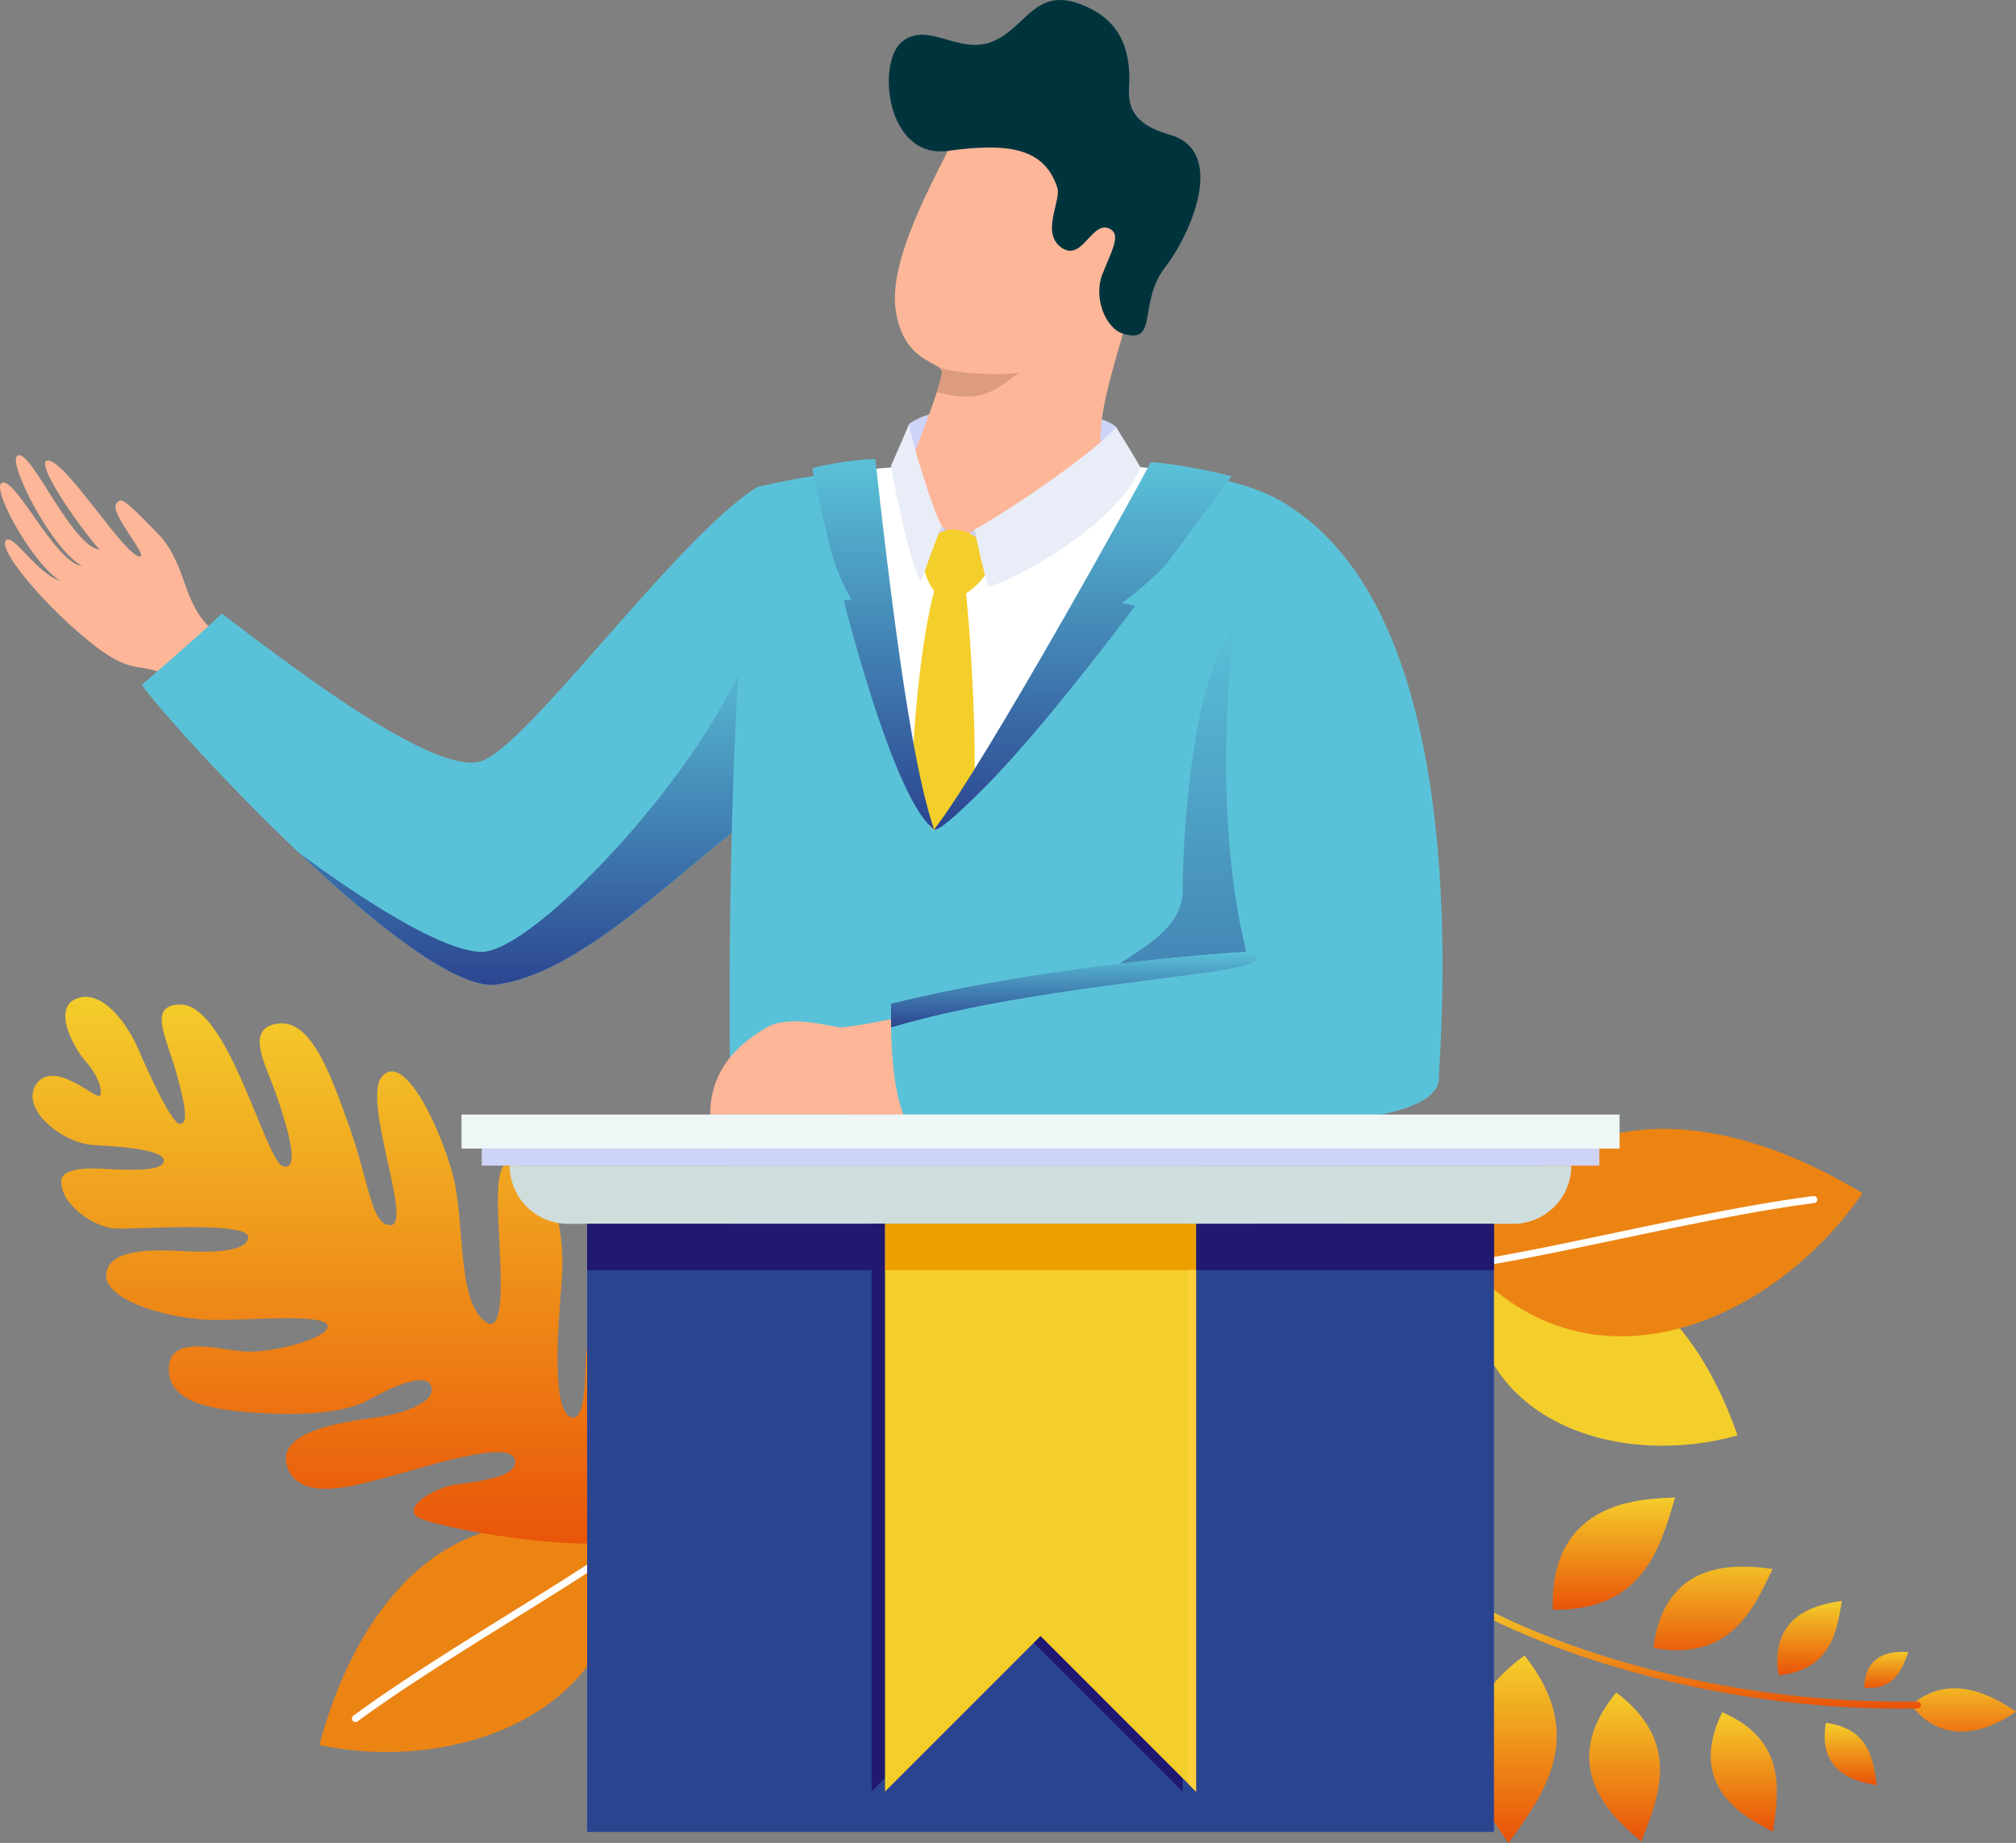 <svg id="message_img" xmlns="http://www.w3.org/2000/svg" xmlns:xlink="http://www.w3.org/1999/xlink" width="435.457" height="398" viewBox="0 0 435.457 398">
  <rect x="0" y="0" width="435.457" height="398" fill="#808080" stroke="none"/>
  <defs>
    <linearGradient id="linear-gradient" x1="0.5" x2="0.5" y2="1" gradientUnits="objectBoundingBox">
      <stop offset="0" stop-color="#f4ce2b"/>
      <stop offset="1" stop-color="#e95208"/>
    </linearGradient>
    <linearGradient id="linear-gradient-12" x1="0.5" x2="0.5" y2="1" gradientUnits="objectBoundingBox">
      <stop offset="0" stop-color="#5ac2d8"/>
      <stop offset="1" stop-color="#2b4490"/>
    </linearGradient>
  </defs>
  <path id="パス_11419" data-name="パス 11419" d="M1050.961,1082.791c-30.639-13.113-55.543,5.659-65.835,43.535,30.016,6.306,67-7.122,65.835-43.535" transform="translate(-916.153 -749.475)" fill="#ec8413"/>
  <path id="パス_11420" data-name="パス 11420" d="M983.478,1129.12a.757.757,0,0,0,.453-.15c9.338-6.91,22.539-15.118,34.185-22.36,9.626-5.985,18.718-11.639,23.843-15.464a.763.763,0,0,0-.913-1.223c-5.071,3.787-14.137,9.425-23.735,15.392-11.671,7.256-24.9,15.482-34.286,22.429a.763.763,0,0,0,.454,1.376" transform="translate(-906.694 -757.219)" fill="#fff"/>
  <g id="グループ_3418" data-name="グループ 3418" transform="translate(316.896 323.39)">
    <path id="パス_11421" data-name="パス 11421" d="M0,1198.4c8.413-7.156,17.512-2.072,22.645,1.4-2.739,1.995-14.3,9.414-22.645-1.4" transform="translate(95.916 -1153.571)" fill="url(#linear-gradient)"/>
    <path id="パス_11422" data-name="パス 11422" d="M161.168,1156.273q1.7,0,3.421-.028a.763.763,0,0,0-.012-1.526h-.013c-40.642.668-76.3-10.717-96.111-21.59a.763.763,0,0,0-.734,1.338c19.429,10.661,53.934,21.806,93.449,21.806" transform="translate(-67.324 -1110.671)" fill="url(#linear-gradient)"/>
    <path id="パス_11423" data-name="パス 11423" d="M337.056,1171.586c13.937,17.416,3.848,30.327-3.457,40.481-3.863-5.651-18.867-24.287,3.457-40.481" transform="translate(-324.659 -1137.457)" fill="url(#linear-gradient)"/>
    <path id="パス_11424" data-name="パス 11424" d="M257.854,1197.776c14.314,10.759,9.049,22.812,5.4,32.167-4.132-3.623-19.521-15.116-5.4-32.167" transform="translate(-225.631 -1155.655)" fill="url(#linear-gradient)"/>
    <path id="パス_11425" data-name="パス 11425" d="M171.769,1211.712c14.126,6.106,12.149,17.238,10.98,25.789-4.179-2.2-19.351-8.7-10.98-25.789" transform="translate(-116.665 -1165.338)" fill="url(#linear-gradient)"/>
    <path id="パス_11426" data-name="パス 11426" d="M98.739,1219.256c9.492,1.2,10.238,8.186,11.019,13.493-2.875-.586-13.055-1.846-11.019-13.493" transform="translate(-21.247 -1170.58)" fill="url(#linear-gradient)"/>
    <path id="パス_11427" data-name="パス 11427" d="M241.289,1083.969c19.678.36,23.267-13.648,26.427-24.223-6.033.346-27.138-.1-26.427,24.223" transform="translate(-222.781 -1059.746)" fill="url(#linear-gradient)"/>
    <path id="パス_11428" data-name="パス 11428" d="M172.236,1126.268c16.719,2.949,21.657-8.5,25.77-17.094-5.183-.513-23.111-3.728-25.77,17.094" transform="translate(-132.004 -1093.757)" fill="url(#linear-gradient)"/>
    <path id="パス_11429" data-name="パス 11429" d="M123.494,1148.959c11.537-1.224,12.613-9.677,13.69-16.093-3.5.642-15.878,1.918-13.69,16.093" transform="translate(-56.231 -1110.553)" fill="url(#linear-gradient)"/>
    <path id="パス_11430" data-name="パス 11430" d="M76.158,1176.736c6.739.532,8.259-4.2,9.56-7.753-2.073-.006-9.3-.6-9.56,7.753" transform="translate(9.602 -1135.64)" fill="url(#linear-gradient)"/>
  </g>
  <path id="パス_11431" data-name="パス 11431" d="M197.106,898.19c24.9-12.735,46.823,1.55,57.616,32.67-24.768,7-56.5-2.117-57.616-32.67" transform="translate(120.586 -620.873)" fill="#f4ce2b"/>
  <path id="パス_11432" data-name="パス 11432" d="M108.645,828.144c14.361-33.619,48.335-37.608,85.2-15.38-19.022,27.753-58.525,45.138-85.2,15.38" transform="translate(208.452 -555.095)" fill="#ec8413"/>
  <path id="パス_11433" data-name="パス 11433" d="M141.382,861.949a.651.651,0,0,0,.093-.006c6.97-.849,18.483-3.262,30.672-5.816,14.71-3.083,31.384-6.577,44.015-8.176a.764.764,0,0,0,.661-.853.773.773,0,0,0-.853-.661c-12.692,1.607-29.4,5.108-44.136,8.2-12.157,2.548-23.639,4.954-30.544,5.8a.763.763,0,0,0,.091,1.52" transform="translate(175.714 -588.137)" fill="#fff"/>
  <path id="パス_11434" data-name="パス 11434" d="M1098.3,821.794c3.757-2.677,5.7-46.059-2.568-46.974-6.442-.713-7.343,6.106-7.476,8.606-.209,3.941-.092,13.448-2.984,12.834-5.23-1.114-2.457-25.2-2.143-31.112s-.683-17.471-6-21.286-7.918-4.752-7.891,5.62,2.623,30.8-3.1,25.818-4.048-21.3-6.523-31-10.484-27.337-15.417-21.673c-4.412,5.063,6.91,32.387,1.746,32.114-4.13-.221-4.365-8.78-8.768-21.206s-8.687-24.113-16.311-22.178c-6.123,1.554-1.624,8.919.663,15.648s5.122,16.227,1.276,15-11.856-35.221-22.307-34.916c-6.913.2-2.9,6.912-.676,14.893s2.411,10.953.688,10.862-6.468-10.373-8.926-16.086-7.934-13.072-13.339-10.965-.518,10.855,2.036,13.672,3.792,6.581,2.947,7.334-9.934-7.935-13.669-2.549,5.759,12.84,12.3,13.187,15.361,1.045,15.236,3.43-7.7,1.984-13.666,1.67-8.408.919-8.493,2.51c-.283,5.3,7.244,10.185,11.6,10.416s28.966-1.652,28.779,1.872-9.493,3.255-14.309,3-16.063-.852-16.377,5.056,14.66,9.9,23.872,9.814,24.119-1.339,23.971,1.388-11.926,5.748-17.775,5.437-16.138-3.819-16.522,3.454,8.47,9.225,19.956,9.834c4.8.256,16.692.767,23.348-2.926,7.579-4.207,12.049-5.057,13.115-3.343,2.119,3.417-5.052,6.227-10.617,7.071s-23.024,2.426-20.246,10.777,16.5,3.5,22.208,2.091,25.4-8.11,26.9-3.813-9.817,5.062-13.3,5.674-10.288,4.184-8.06,6.637,40.126,9.085,46.828,4.312" transform="translate(-961.69 -490.155)" fill="url(#linear-gradient)"/>
  <path id="パス_11435" data-name="パス 11435" d="M1318.363,361.138c-8.653-5.355-6.736-15.092-13.687-22.142s-7.875-8.164-8.98-6.164,7.113,11.357,5.128,11.2c-3.4-.269-16.568-21.7-20.029-20.7-2.389.689,6.546,13.722,11.37,19.229-6.246-.872-15.239-22.77-17.862-20.2-1.759,1.721,7.47,20.056,14.088,23.708-5.849-.683-14.371-19.314-17.337-17.94-2.394,1.11,6.726,17.637,12.667,21.184-5.178-1.655-10.208-10.337-11.76-8.768-1.914,1.937,8.735,14.65,19.281,22.836,8.338,6.471,9.991,3.308,15.892,6.565a35.2,35.2,0,0,0,11.229-8.807" transform="translate(-1270.662 -223.844)" fill="#fdb698"/>
  <path id="パス_11436" data-name="パス 11436" d="M1012.376,344.518c-17.253,10.7-49.343,55.63-59.582,59.214-10.077,3.527-41.58-20.828-56.175-31.835-3.837,3.838-17.247,15.377-17.247,15.377,5.374,7.935,59.371,67.046,76.647,64.741s36.738-21.954,51.711-33.472,4.645-74.026,4.645-74.026" transform="translate(-848.739 -239.386)" fill="#5ac2d8"/>
  <path id="パス_11437" data-name="パス 11437" d="M879.39,501.695s28.155,21.505,39.6,21.505,49.353-40.445,57.812-66.07l5.236,7.886c-.112,13.938-2.013,27.085-8.111,31.775-14.973,11.518-34.434,31.169-51.711,33.472C913.571,531.416,895.731,517.191,879.39,501.695Z" transform="translate(-814.936 -317.634)" fill="url(#linear-gradient-12)"/>
  <path id="パス_11438" data-name="パス 11438" d="M681.276,291.937c-4.312-4.312-36.148-7.038-44.657-.628,0,5.915.727,9.918,1.581,10.772s32.667,1.505,38.582-3.172,4.494-6.972,4.494-6.972" transform="translate(-440.242 -199.773)" fill="#ced3f8"/>
  <path id="パス_11439" data-name="パス 11439" d="M568.927,329.46c4,.638,15.619,2.327,22.953,7.715,4.337,3.186,13.262,9.326,12.787,23s.026,128.412-2.994,157.8c-68.59,14.168-129.541,0-129.541,0-2.526-44.846-3.318-140.4,4.268-185.459,12.645-2.845,18.732-3.319,29.677-4.268s41.826-2.134,62.85,1.215" transform="translate(-312.763 -227.382)" fill="#5ac2d8"/>
  <path id="パス_11440" data-name="パス 11440" d="M625.749,406.517c-5.286,0-13.248-77.82-13.252-77.849,1.509-.135,3.083-.271,4.784-.418,9.685-.839,34.972-1.862,55.234.233-2.888,5.083-41.479,78.035-46.766,78.035" transform="translate(-423.968 -227.385)" fill="#fff"/>
  <path id="パス_11441" data-name="パス 11441" d="M627.871,88.979c-5.192,10.26-12.818,24.894-11.222,34.669,1.9,11.617,10.2,10.669,9.958,13.277s-5.548,16.873-7.286,20.116c1.485,3.813,5.846,17.5,10.114,17.814s27.362-8.573,33.685-18.056c-2.213-1.106-3.794-5.016,0-19.241s10.573-32.07,5.62-42.319c-7.2-14.9-34.163-19.51-40.868-6.259" transform="translate(-423.138 -56.398)" fill="#fdb698"/>
  <path id="パス_11442" data-name="パス 11442" d="M627.9,72.056c-3.884-1.211-6.375-7.885-4.479-12.746s4.008-8.379,1.917-9.721c-4.064-2.608-6.066,7.113-10.69,3.912s.02-10.177-.948-13.04c-2.845-8.417-10.274-9.708-23.631-7.877s-15.49-19.271-9.8-23.657,12.21,3.082,19.56,0,9.142-12.191,19.679-7.706c7.706,3.28,9.444,8.97,9.76,14.581.232,4.117-2.218,10.216,8.693,13.277,12.487,3.5,4.584,21.5-.909,28.57-6.025,7.759-1.356,16.837-9.154,14.405" transform="translate(-385.335 -0.004)" fill="#00343d"/>
  <path id="パス_11443" data-name="パス 11443" d="M704.995,265.014c10.706,3.024,13.679-1.636,17.956-4.214-4.05.793-14.784.2-17.695-1.238.563.383.892.773.843,1.32a26.215,26.215,0,0,1-1.105,4.132h0" transform="translate(-502.631 -180.355)" fill="#dd9b7f"/>
  <path id="パス_11444" data-name="パス 11444" d="M492.509,493.846c0-15.365,2.843-47.91,11.146-56.212l25.287-3.394c0,.095,0,.186,0,.281-.474,13.672.026,128.412-2.994,157.8q-5.887,1.216-11.688,2.157c0-.028.153-37.092-19.665-41.452S470.4,532.407,470.4,520.908s22.106-13.509,22.106-27.062" transform="translate(-237.034 -301.729)" fill="url(#linear-gradient-12)"/>
  <path id="パス_11445" data-name="パス 11445" d="M742.375,411.6l6.126,1.156c.752,4.973,2.389,28.895,1.989,41.571-4.194,6.533-7.419,10.8-8.7,10.8-1.454,0-3.111-5.9-4.749-14.437.708-12.233,2.244-28.97,5.331-39.092" transform="translate(-540.013 -285.999)" fill="#f4ce2b"/>
  <path id="パス_11446" data-name="パス 11446" d="M741.989,373.057l-3.8,2.858-3.3-3.618-2.2,5.584s2.108,4.106,10.624,1.417c-.47-2.053-1.328-6.241-1.328-6.241" transform="translate(-531.45 -258.688)" fill="#ced3f8"/>
  <path id="パス_11447" data-name="パス 11447" d="M731.643,374.787c4.494,0,8.327,4.1,8.327,6.609s-5.154,8.459-9.119,8.459-5.816-6.741-5.816-8.327,1.586-6.741,6.609-6.741" transform="translate(-525.763 -260.418)" fill="#f4ce2b"/>
  <path id="パス_11448" data-name="パス 11448" d="M602.017,327.242c3.855,0,14.693,2.151,17.469,3.01-.778.778-5.84,7.853-12.928,17.432-3.163,4.412-10.73,9.927-10.73,9.927l2.854.605c-11.057,14.608-24.4,31.419-34.534,41.193-3.394,3.273-7.789,7.5-8.9,7.1,10.748-13.805,44.1-74.088,46.766-79.272" transform="translate(-353.47 -227.382)" fill="url(#linear-gradient-12)"/>
  <path id="パス_11449" data-name="パス 11449" d="M774.272,355.17c-.909-.909-3.618-6.807-4.765-11.463-2.2-9.042-3.612-15.729-3.76-16.855a64.508,64.508,0,0,1,13.581-1.982c4.574,41.123,8.492,67.836,12.721,80-6.5-4.733-14.182-29.127-19.561-49.425.586-.108,1.517-.271,1.784-.271" transform="translate(-590.268 -225.734)" fill="url(#linear-gradient-12)"/>
  <path id="パス_11450" data-name="パス 11450" d="M619.785,324.228c.493,2.908,2.178,10.012,2.872,12.292,5.551-1.057,28.153-13.493,32.911-25.779-1.983-3.431-5.287-8.718-5.287-8.718-3.218,4.4-21.34,17.05-30.5,22.2" transform="translate(-409.244 -209.859)" fill="#e9edf7"/>
  <path id="パス_11451" data-name="パス 11451" d="M771.272,322.038c-.948,1.983-3.912,10.3-4.516,11.994-2.875-5.055-6.443-24.187-6.443-25.079.793-1.685,3.9-8.988,3.9-8.988.43,3.536,5.233,19.1,7.06,22.072" transform="translate(-567.833 -208.43)" fill="#e9edf7"/>
  <path id="パス_11452" data-name="パス 11452" d="M824.935,720.848c-3.436.661-10.045,1.894-11.763,1.894s-10.882-2.908-15.9,0-12.248,8.248-12.248,18.822h42.492Z" transform="translate(-631.614 -500.876)" fill="#fdb698"/>
  <path id="パス_11453" data-name="パス 11453" d="M790.818,721.569h0c1.426-.26,2.787-.518,3.846-.721l2.577,20.716H785.02c.044-6.343,2.666-15.73,5.8-19.995" transform="translate(-601.342 -500.876)" fill="#fdb698"/>
  <path id="パス_11454" data-name="パス 11454" d="M415.877,351.345c38.982,19.9,38.09,92.633,36.005,125.415-17.057,7.927-27.427,8.406-38.568-17.967s-9.191-88.853,2.563-107.448" transform="translate(-141.098 -244.13)" fill="#5ac2d8"/>
  <path id="パス_11455" data-name="パス 11455" d="M408.513,684.227c22.923-5.711,55.124-10.066,80.161-11.392,21.187-1.122,36.842,11.788,38.151,27.262.275,3.251-3.593,7.062-17.045,8.8-24.631,3.19-66.827,3.017-98,.74-3.454-7.3-3.315-20.234-3.272-25.415" transform="translate(-216.04 -467.467)" fill="#5ac2d8"/>
  <path id="パス_11456" data-name="パス 11456" d="M537.363,689.941c-.034-2.045-.018-3.817-.007-5.107,16.03-3.994,36.594-7.323,56.074-9.418,7.128-.766,14.111-1.367,20.673-1.775,8.49,2.984-8.062,4.294-30.736,7.366-14.48,1.962-31.458,4.641-46,8.934" transform="translate(-344.884 -468.074)" fill="url(#linear-gradient-12)"/>
  <rect id="長方形_3486" data-name="長方形 3486" width="250.145" height="7.357" transform="translate(99.686 240.688)" fill="#eef7f6"/>
  <rect id="長方形_3487" data-name="長方形 3487" width="241.408" height="3.679" transform="translate(104.055 248.046)" fill="#ced3f8"/>
  <rect id="長方形_3488" data-name="長方形 3488" width="195.885" height="131.33" transform="translate(126.816 264.296)" fill="#2b4490"/>
  <path id="パス_11457" data-name="パス 11457" d="M327.314,824.9H544.045a12.572,12.572,0,0,1-12.572,12.572H327.314A12.572,12.572,0,0,1,314.742,824.9Z" transform="translate(-204.636 -573.174)" fill="#cfdddc"/>
  <path id="パス_11458" data-name="パス 11458" d="M623.493,955.111,589.9,988.7V866.1h67.183V988.7Z" transform="translate(-401.643 -601.8)" fill="#20196f"/>
  <path id="パス_11459" data-name="パス 11459" d="M613.964,955.111,580.372,988.7V866.1h67.183V988.7Z" transform="translate(-389.206 -601.8)" fill="#f4ce2b"/>
  <rect id="長方形_3489" data-name="長方形 3489" width="64.351" height="9.998" transform="translate(258.35 264.296)" fill="#20196f"/>
  <rect id="長方形_3490" data-name="長方形 3490" width="64.351" height="9.998" transform="translate(126.816 264.296)" fill="#20196f"/>
  <rect id="長方形_3491" data-name="長方形 3491" width="67.184" height="9.998" transform="translate(191.167 264.296)" fill="#ed9f00"/>
  <path id="パス_11460" data-name="パス 11460" d="M580.372,898.859h1.652v112.609l-1.652-1.652Z" transform="translate(-323.674 -624.565)" fill="#ffd03e"/>
</svg>

